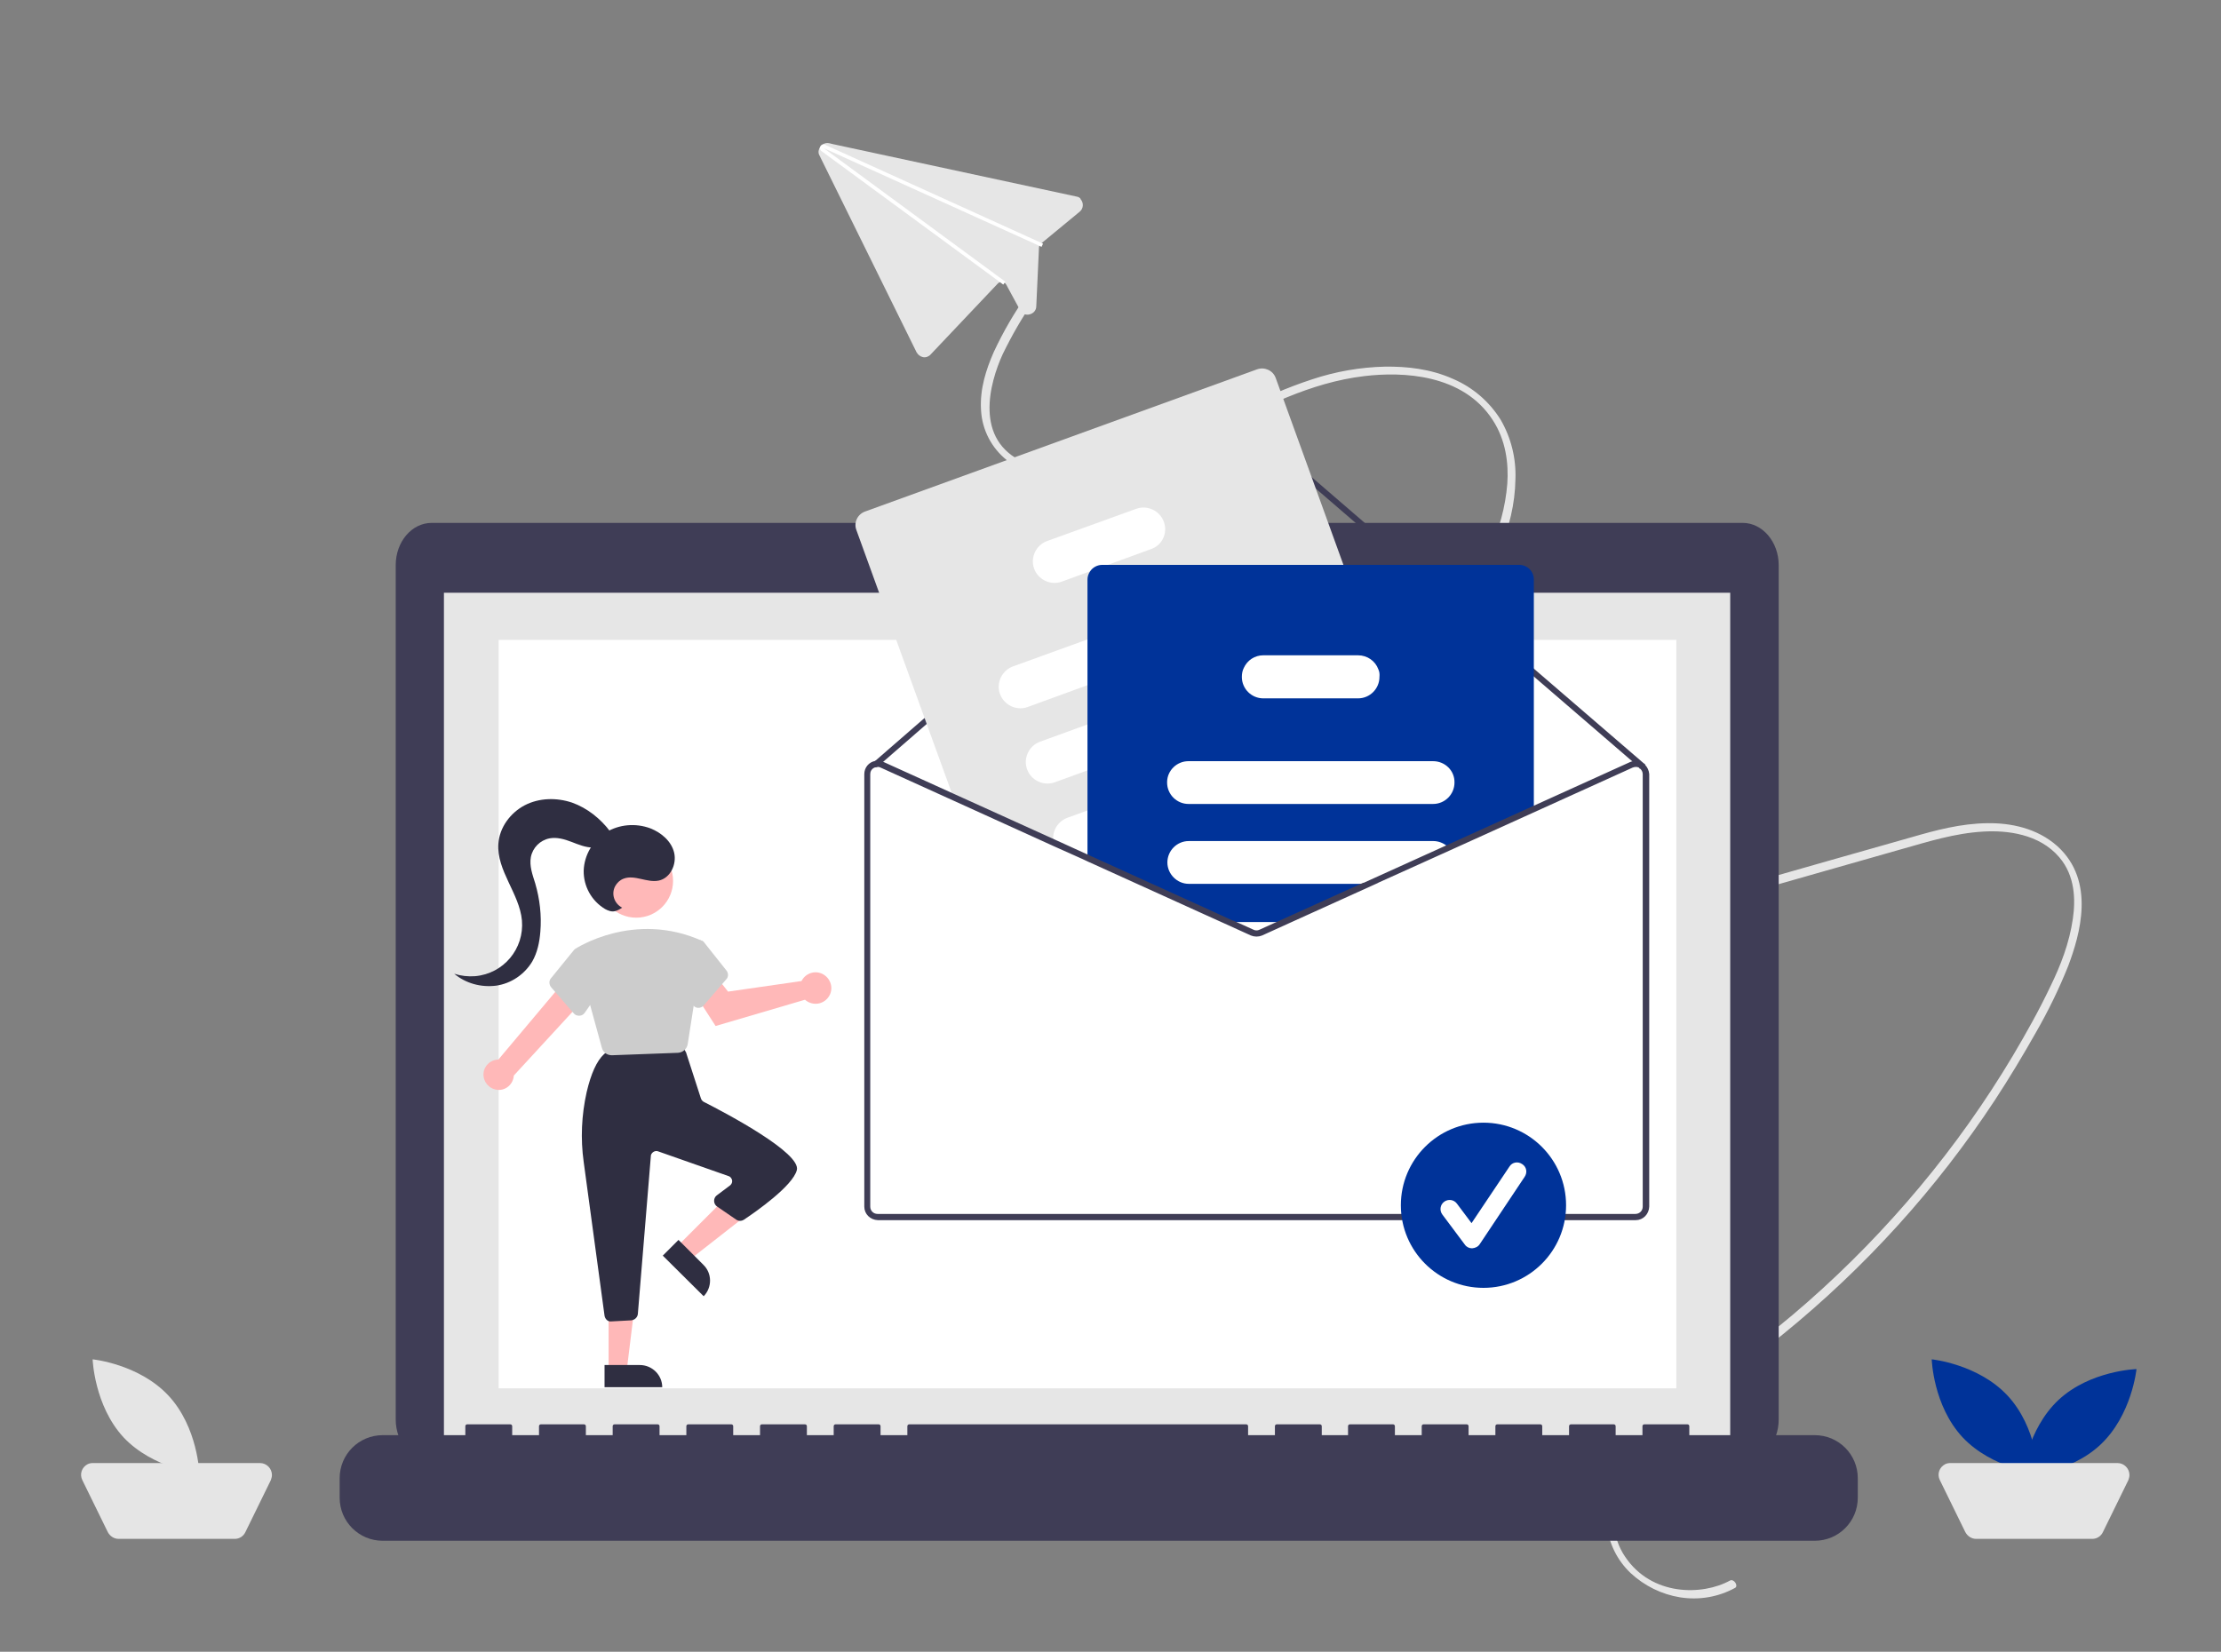 <?xml version="1.0" encoding="utf-8"?>
<!-- Generator: Adobe Illustrator 27.2.0, SVG Export Plug-In . SVG Version: 6.00 Build 0)  -->
<svg version="1.1" id="mailmackenting" xmlns="http://www.w3.org/2000/svg" xmlns:xlink="http://www.w3.org/1999/xlink" x="0px"
	 y="0px" viewBox="0 0 820 610" style="enable-background:new 0 0 820 610;" xml:space="preserve">
<rect x="0" y="0" width="820" height="610" fill="#808080" stroke="none"/>
<style type="text/css">
	.st0{fill:#E6E6E6;}
	.st1{fill:#3F3D56;}
	.st2{fill:#FFFFFF;}
	.st3{fill:#003399;}
	.st4{fill:#E5E5E5;}
	.st5{fill:#3F3D56;stroke:#3F3D56;stroke-miterlimit:10;}
	.st6{fill:#FFB8B8;}
	.st7{fill:#2F2E41;}
	.st8{fill:#CCCCCC;}
</style>
<path class="st0" d="M638.7,583.7c-10.2,5.6-28.9,5.8-38.7-8.8c-4.9-7.2-4.7-15.1-3-21.7c2.4-9.1,7.7-16.8,13.7-23.2
	c7-7.4,15.2-13.4,23.5-19.2c8.2-5.8,16.3-11.7,24-18c30.4-24.7,56.8-53.8,78.3-86.5c5.3-8.1,10.3-16.4,15.1-24.9
	c4.6-8,8.6-16.2,12-24.7c4.3-11.5,10.2-31.3-4-44.2c-7.6-6.8-17.5-8.6-25.7-8.5c-10,0.1-19.2,2.6-28.2,5.2
	C664,321,622.3,333,580.6,344.9c-9.7,2.8-19.4,5.7-29.5,7.7c-9.5,1.9-19.5,3.1-29.9,1.7c-9.1-1.3-19.5-4.8-26.9-12.8
	c-6.1-6.6-8.4-15-8.7-22.6c-0.7-18.8,8-35.1,17.5-48.2c11.7-16.3,26.2-30.1,38.1-46.3c9.5-13.1,18-28.9,18.3-47.4
	c0.3-7.7-1.6-15.3-5.4-21.9c-4.2-6.8-10.4-12.1-17.7-15.2c-8.3-3.7-17-4.6-25-4.5c-9.2,0.2-18.3,1.8-27,4.7
	c-18.4,6-34.8,15.6-52.2,23.3c-8.5,3.8-17.4,7.4-27,9.2c-8.2,1.5-17.9,2.2-27-1.8c-18.8-8.2-12.8-29.5-8-40
	c3.4-7,7.3-13.8,11.8-20.2c0.9-1.4-1.8-3.2-2.7-1.9c-4.8,6.7-8.9,13.8-12.4,21.3c-2.8,6.4-5.2,13.6-4.7,21.5
	c0.4,7.3,3.9,14,9.6,18.5c7.2,5.6,16.3,6.7,23.8,6.5c9.9-0.2,18.9-2.7,27.5-5.9c9-3.4,17.6-7.5,26.1-11.7c17-8.3,34.3-17.6,54.5-20
	c14.2-1.7,36.4-0.8,47.4,16.2c4.9,7.5,5.9,16.1,5.4,23.5c-0.7,8.7-3,17.1-6.7,24.9c-16.2,35.5-52.2,55.4-64,94c-4,13.1-6.1,32,7,46
	c6.9,7.3,16.1,11.2,24.7,13c10.3,2.2,20.3,1.5,29.6,0c9.7-1.7,19.3-4,28.8-6.9c10.5-3,20.9-6,31.4-9l63.5-18.1l31.6-9
	c9.6-2.7,19.3-5.8,29.9-6.4c8.6-0.5,20.6,0.8,28,9.5c5.9,6.9,6,15.8,5,22.7c-1.3,9-4.5,17.2-8.2,24.8c-4.2,8.9-9,17.4-13.9,25.7
	c-10.2,17.1-21.7,33.3-34.4,48.5s-26.5,29.4-41.4,42.5c-7.5,6.6-15.3,12.9-23.4,18.9c-8.3,6.2-17,11.9-25.1,18.4
	c-7.3,5.9-14,12.5-18.9,20.6c-4.1,6.8-7.5,15-6.8,24.2c0.7,6.9,3.8,13.3,8.9,18.1c5.1,4.7,11.4,7.8,18.2,8.9
	c7,1.1,14.1-0.1,20.3-3.5C641.9,585.7,640.2,582.9,638.7,583.7L638.7,583.7z"/>
<path id="f8c762bc-b7e7-4c8e-b73e-f411c620c2bd-611" class="st1" d="M643.4,193.1h-197v-4.7h-89.3v4.7H159.4
	c-7.4,0-13.3,7-13.3,15.6l0,0l0,0v315.5c0,8.6,6,15.6,13.3,15.6h484c7.4,0,13.3-7,13.3-15.6V208.7
	C656.7,200.1,650.7,193.1,643.4,193.1z"/>
<rect id="febd0196-f53d-4e2b-8506-d3dc9ab4b723" x="163.9" y="218.9" class="st0" width="474.9" height="316"/>
<rect id="a687e43e-dc25-402c-aff7-aaf80cd82cec" x="184.1" y="236.3" class="st2" width="434.8" height="276.4"/>
<path id="a3b325e1-b438-4eea-a78d-99975bd1014d-612" class="st1" d="M670,530h-46.3v-3.3c0-0.4-0.3-0.7-0.7-0.7l0,0h-15.9
	c-0.4,0-0.7,0.3-0.7,0.7l0,0l0,0v3.3h-9.9v-3.3c0-0.4-0.3-0.7-0.7-0.7l0,0H580c-0.4,0-0.7,0.3-0.7,0.7l0,0l0,0v3.3h-9.9v-3.3
	c0-0.4-0.3-0.7-0.7-0.7l0,0h-15.9c-0.4,0-0.7,0.3-0.7,0.7l0,0l0,0v3.3h-9.9v-3.3c0-0.4-0.3-0.7-0.7-0.7l0,0h-15.9
	c-0.4,0-0.7,0.3-0.7,0.7l0,0l0,0v3.3H515v-3.3c0-0.4-0.3-0.7-0.7-0.7l0,0h-15.9c-0.4,0-0.7,0.3-0.7,0.7l0,0l0,0v3.3H488v-3.3
	c0-0.4-0.3-0.7-0.7-0.7l0,0h-15.9c-0.4,0-0.7,0.3-0.7,0.7l0,0l0,0v3.3h-9.9v-3.3c0-0.4-0.3-0.7-0.7-0.7l0,0H335.7
	c-0.4,0-0.7,0.3-0.7,0.7l0,0l0,0v3.3h-9.9v-3.3c0-0.4-0.3-0.7-0.7-0.7l0,0h-15.9c-0.4,0-0.7,0.3-0.7,0.7l0,0l0,0v3.3h-9.9v-3.3
	c0-0.4-0.3-0.7-0.7-0.7l0,0h-15.9c-0.4,0-0.7,0.3-0.7,0.7l0,0l0,0v3.3h-9.9v-3.3c0-0.4-0.3-0.7-0.7-0.7l0,0h-15.9
	c-0.4,0-0.7,0.3-0.7,0.7l0,0l0,0v3.3h-9.9v-3.3c0-0.4-0.3-0.7-0.7-0.7l0,0h-15.9c-0.4,0-0.7,0.3-0.7,0.7l0,0l0,0v3.3h-9.9v-3.3
	c0-0.4-0.3-0.7-0.7-0.7l0,0h-15.9c-0.4,0-0.7,0.3-0.7,0.7l0,0l0,0v3.3h-9.9v-3.3c0-0.4-0.3-0.7-0.7-0.7l0,0h-15.9
	c-0.4,0-0.7,0.3-0.7,0.7l0,0l0,0v3.3h-30.5c-8.8,0-15.9,7.1-15.9,15.9v7.2c0,8.8,7.1,15.9,15.9,15.9H670c8.8,0,15.9-7.1,15.9-15.9
	v-7.2C685.9,537.1,678.8,530,670,530L670,530z"/>
<path id="b307d008-1640-4a06-af2e-4466e39d32c3-613" class="st3" d="M741.2,515.4c10.9,11.7,11.4,28.8,11.4,28.8s-17.1-1.8-28-13.4
	c-10.9-11.7-11.4-28.8-11.4-28.8S730.3,503.7,741.2,515.4z"/>
<path id="e6bb151c-e5ac-48bf-b05a-35e8b71544cc-614" class="st3" d="M775.4,533.6c-11.7,10.9-28.8,11.4-28.8,11.4s1.8-17.1,13.4-28
	c11.7-10.9,28.8-11.4,28.8-11.4S787.1,522.7,775.4,533.6z"/>
<path id="e2659c84-c871-46e0-a841-faed920e56d0-615" class="st4" d="M772.5,568.3h-42.9c-1.7,0-3.2-1-4-2.5l-9.4-19.2
	c-1.1-2.2-0.2-4.8,2-5.9c0.6-0.3,1.3-0.4,1.9-0.4h61.7c2.4,0,4.4,2,4.4,4.4c0,0.7-0.2,1.3-0.4,1.9l-9.4,19.2
	C775.7,567.3,774.2,568.3,772.5,568.3L772.5,568.3z"/>
<path id="b4ca1fea-0850-4eee-815e-097d11075e0d-616" class="st4" d="M62.2,515.4c10.9,11.7,11.4,28.8,11.4,28.8s-17.1-1.8-28-13.4
	C34.8,519.1,34.2,502,34.2,502S51.3,503.7,62.2,515.4z"/>
<path id="f6595469-42b3-4592-aaf8-acdcc6d1b7a1-617" class="st4" d="M86.7,568.3H43.8c-1.7,0-3.2-1-4-2.5l-9.4-19.2
	c-1.1-2.2-0.2-4.8,2-5.9c0.6-0.3,1.3-0.4,1.9-0.4H96c2.4,0,4.4,2,4.4,4.4c0,0.7-0.2,1.3-0.4,1.9l-9.4,19.2
	C89.9,567.3,88.4,568.3,86.7,568.3L86.7,568.3z"/>
<g>
	<path class="st5" d="M607,282.8c0,0.2,0,0.3-0.2,0.4c-0.2,0.3-0.6,0.3-0.9,0.1l-2.1-1.8l-36.2-31.2L466,162.7c-1.2-1-3-1-4.2,0
		L325,281.6l-1.2,1.1c0,0-0.1,0.1-0.2,0.1s-0.2,0.1-0.3,0.1c-0.2,0-0.3-0.1-0.4-0.2c-0.2-0.3-0.2-0.7,0.1-0.9l0,0l0.2-0.2L461,161.8
		c1.7-1.4,4.1-1.4,5.8,0l101.6,87.6l38.3,33C606.9,282.4,607,282.6,607,282.8z"/>
	<path class="st0" d="M529.7,301.6L528,297l-5.8-15.9l-12.4-34.2L496,208.6l-25-69c-1-2.8-4.1-4.2-6.9-3.2l-144.7,52.5
		c-2.8,1-4.3,4.1-3.2,6.9l35.5,97.9l0.6,1.7l37.2,16.9L400,317l1.7,0.8l44.3,20.1l1.7-0.6l29.1-10.5l43.9-15.9l5.9-2.1
		C529.3,307.5,530.7,304.4,529.7,301.6z"/>
	<path class="st2" d="M469.1,220.1c-1.5-4.1-6.1-6.3-10.2-4.8l-57.3,20.8l-27.6,10c-4.1,1.5-6.3,6.1-4.8,10.2s6.1,6.3,10.2,4.8l0,0
		l22.2-8.1l62.7-22.7C468.4,228.7,470.6,224.2,469.1,220.1z"/>
	<path class="st2" d="M479.1,247.9c-1.5-4.1-6.1-6.3-10.2-4.8l-9.7,3.5l-57.6,20.9l-17.6,6.4c-4.1,1.5-6.3,6.1-4.8,10.2
		s6.1,6.3,10.2,4.8l0,0l12.1-4.4l72.8-26.4c0.2-0.1,0.3-0.1,0.5-0.2C478.7,256.2,480.6,251.8,479.1,247.9z"/>
	<path class="st2" d="M489.3,276c-1.5-4.1-6.1-6.3-10.2-4.8l-27.2,9.9l-21.1,7.6l-29.3,10.6l-7.4,2.7c-3.5,1.3-5.7,4.8-5.2,8.5
		c0.1,0.5,0.2,1.1,0.4,1.6l10.5,4.7l1.7-0.6l0,0l53.1-19.3l29.8-10.8C488.7,284.7,490.8,280.1,489.3,276L489.3,276z"/>
	<path class="st2" d="M429.7,192.7c-1.5-4.1-6.1-6.3-10.2-4.8l-32.9,11.9c-4.1,1.5-6.3,6.1-4.8,10.2c1.5,4.1,6.1,6.3,10.2,4.8
		l10.4-3.8l6.9-2.5l15.6-5.7C429.1,201.4,431.2,196.9,429.7,192.7z"/>
	<path class="st3" d="M560.9,208.6H407c-1.8,0-3.6,0.9-4.6,2.5c-0.6,0.9-0.9,1.9-0.9,2.9v103.6l44.3,20.1l6.2,2.8l9.9,4.5
		c1.2,0.5,2.5,0.5,3.7,0l9.9-4.5l30.9-14l28.8-13l31.1-14.1V214C566.3,211,563.9,208.6,560.9,208.6z"/>
	<path class="st2" d="M529.1,281.1h-90.3c-4.3,0-7.8,3.4-7.9,7.6c0,0.1,0,0.2,0,0.3c0,4.4,3.6,7.9,7.9,7.9h90.3
		c4.4,0,7.9-3.6,7.9-7.9C537.1,284.6,533.5,281.1,529.1,281.1z"/>
	<path class="st2" d="M534.3,312.5c-1.4-1.2-3.3-1.9-5.1-1.9h-90.3c-4.4,0-7.9,3.6-7.9,7.9s3.6,7.9,7.9,7.9h67.6l28.8-13
		C534.9,313.1,534.6,312.8,534.3,312.5z"/>
	<path class="st2" d="M452.2,340.5l9.9,4.5c1.2,0.5,2.5,0.5,3.7,0l9.9-4.5H452.2z"/>
	<path class="st2" d="M508.9,247.2c-1.1-3.1-4.1-5.2-7.5-5.2h-35c-3.1,0-5.9,1.8-7.2,4.7c-0.5,1-0.7,2.1-0.7,3.3
		c0,4.4,3.6,7.9,7.9,7.9h35c4.4,0,7.9-3.6,7.9-7.9C509.4,249,509.3,248,508.9,247.2z"/>
	<path class="st5" d="M503.4,326.5l-30.9,14l-7.3,3.3c-0.8,0.4-1.8,0.4-2.6,0l-7.3-3.3h-3.1l9.9,4.5c1.2,0.5,2.5,0.5,3.7,0l9.9-4.5
		l30.9-14H503.4z M503.4,326.5l-30.9,14l-7.3,3.3c-0.8,0.4-1.8,0.4-2.6,0l-7.3-3.3h-3.1l9.9,4.5c1.2,0.5,2.5,0.5,3.7,0l9.9-4.5
		l30.9-14H503.4z M503.4,326.5l-30.9,14l-7.3,3.3c-0.8,0.4-1.8,0.4-2.6,0l-7.3-3.3h-3.1l9.9,4.5c1.2,0.5,2.5,0.5,3.7,0l9.9-4.5
		l30.9-14H503.4z M607,282.8c-0.2-0.2-0.5-0.4-0.8-0.6c-1.3-0.8-2.9-0.9-4.2-0.3l-67.7,30.7l-30.9,14l-30.9,14l-7.3,3.3
		c-0.8,0.4-1.8,0.4-2.6,0l-7.3-3.3l-7.6-3.5l-46-20.9l0,0l-12.5-5.7l-37.5-17l-25.8-11.7c-0.3-0.1-0.5-0.2-0.8-0.3
		c-0.6-0.2-1.3-0.2-1.9,0c-2.1,0.4-3.6,2.2-3.6,4.4v159.7c0,2.5,2,4.4,4.5,4.5h279.8c2.5,0,4.4-2,4.5-4.5V285.9
		C608.3,284.7,607.8,283.6,607,282.8L607,282.8z M607,445.6c0,1.8-1.4,3.2-3.2,3.2H324c-1.8,0-3.2-1.4-3.2-3.2V285.9
		c0-1.1,0.5-2.1,1.5-2.7c0.3-0.2,0.7-0.3,1-0.4c0.1,0,0.2,0,0.3-0.1c0.1,0,0.2,0,0.4,0c0.5,0,0.9,0.1,1.3,0.3l26.9,12.2l37.2,16.9
		l10.5,4.7l1.7,0.8l44.3,20.1l6.2,2.8l9.9,4.5c1.2,0.5,2.5,0.5,3.7,0l9.9-4.5l30.9-14l28.8-13l67.3-30.5c1-0.4,2.1-0.4,3,0.2
		c0.1,0,0.1,0.1,0.1,0.1c0.1,0,0.1,0.1,0.1,0.1c0.7,0.6,1.2,1.5,1.2,2.5L607,445.6z M503.4,326.5l-30.9,14l-7.3,3.3
		c-0.8,0.4-1.8,0.4-2.6,0l-7.3-3.3h-3.1l9.9,4.5c1.2,0.5,2.5,0.5,3.7,0l9.9-4.5l30.9-14H503.4z M503.4,326.5l-30.9,14l-7.3,3.3
		c-0.8,0.4-1.8,0.4-2.6,0l-7.3-3.3h-3.1l9.9,4.5c1.2,0.5,2.5,0.5,3.7,0l9.9-4.5l30.9-14H503.4z M399.9,316.8l1.7,0.8v-1.4
		L399.9,316.8z M503.4,326.5l-30.9,14l-7.3,3.3c-0.8,0.4-1.8,0.4-2.6,0l-7.3-3.3h-3.1l9.9,4.5c1.2,0.5,2.5,0.5,3.7,0l9.9-4.5
		l30.9-14H503.4z"/>
</g>
<g>
	<path class="st6" d="M178.6,397.9c-0.6-3,1.4-5.9,4.4-6.5c0.3-0.1,0.6-0.1,1-0.1l24.8-29.5l6.2,7.9l-25.3,27.5
		c-0.2,3.1-2.8,5.5-5.9,5.3C181.2,402.3,179.1,400.4,178.6,397.9L178.6,397.9z"/>
	<path class="st6" d="M296.4,361.5c-0.2,0.3-0.3,0.5-0.5,0.8l-27.1,3.9l-4.1-5.2l-8.7,5.2l8.2,12.7l33-9.7c2.4,2.1,6,2,8.2-0.4
		s2-6-0.4-8.2s-6-2-8.2,0.4C296.7,361.1,296.6,361.3,296.4,361.5z"/>
	<polygon class="st6" points="250.1,460.2 254.9,465 275.6,448.8 268.6,441.7 	"/>
	<path class="st7" d="M259.8,478.7l-15.1-15l0,0l5.8-5.8l0,0l9.2,9.2C262.9,470.2,263,475.4,259.8,478.7L259.8,478.7L259.8,478.7
		L259.8,478.7z"/>
	<polygon class="st6" points="224.7,506 231.4,506 234.6,479.9 224.7,479.9 	"/>
	<path class="st7" d="M244.5,512.3h-21.3l0,0v-8.2l0,0h13C240.8,504.1,244.5,507.8,244.5,512.3L244.5,512.3L244.5,512.3L244.5,512.3
		z"/>
	<path class="st7" d="M223.2,485.9l-7.7-56.8c-1.2-8.6-0.8-17.3,1.1-25.8c1.6-6.8,3.7-11.5,6.4-14c0.4-0.4,0.9-0.6,1.5-0.7l25.4-2.7
		c1-0.1,2,0.4,2.5,1.2l0.8,1.4c0.1,0.2,0.2,0.3,0.2,0.5l5.4,16.7c0.2,0.5,0.5,0.9,1,1.2c8.5,4.3,36,18.9,34.4,25.2
		c-1.5,5.9-15.3,15.5-19.5,18.3c-0.9,0.6-2,0.6-2.9,0l-7-4.8c-1.2-0.8-1.5-2.4-0.7-3.6c0.2-0.2,0.4-0.5,0.6-0.6l4.8-3.6
		c0.9-0.7,1.1-1.9,0.4-2.8c-0.2-0.3-0.6-0.6-1-0.7l-25.9-9.1c-1-0.4-2.2,0.2-2.6,1.2c-0.1,0.2-0.1,0.3-0.1,0.5l-4.8,58.3
		c-0.1,1.3-1.2,2.3-2.5,2.4l-7.4,0.4h-0.1C224.4,488.1,223.4,487.1,223.2,485.9z"/>
	<circle class="st6" cx="234.9" cy="325.3" r="13.6"/>
	<path class="st8" d="M222.2,386.9l-10-36.4l0.2-0.1c0.2-0.1,21.7-14.3,46.9-2.9l0.5,0.3l-5.9,37.8c-0.3,1.8-1.8,3.1-3.6,3.2
		l-24.3,0.9h-0.1C224.1,389.7,222.6,388.6,222.2,386.9z"/>
	<path class="st8" d="M211.8,374.2l-8.3-9.6c-0.8-0.9-0.9-2.4-0.1-3.3l8.7-10.7l6.7,1.8l3.5,12.4l-6.4,9.2c-0.5,0.7-1.2,1.1-2,1.1
		h-0.1C213,375.1,212.3,374.8,211.8,374.2z"/>
	<path class="st8" d="M257.8,372.2c-0.8,0-1.5-0.4-2-1.1l-6.4-9.2l3.1-13l6.1-1.7l1.1,0.5l8.5,10.7c0.8,1,0.8,2.4-0.1,3.3l-8.3,9.6
		C259.3,371.9,258.6,372.2,257.8,372.2C257.9,372.2,257.8,372.2,257.8,372.2z"/>
	<path class="st7" d="M229.7,335.2c-2.9-1.5-4.1-5-2.6-7.9c0.7-1.3,1.8-2.3,3.1-2.8c4.1-1.6,8.7,1.6,13,0.7s6.7-6,5.7-10.3
		c-1-4.2-4.7-7.4-8.8-9c-5.4-2-11.5-1.5-16.4,1.5c-4.9,3.1-8,8.4-8.2,14.1c-0.1,5.8,2.9,11.2,7.9,14.2c1.1,0.6,2.4,1.1,3.6,0.8
		C227.9,336.3,228.8,335.8,229.7,335.2z"/>
	<path class="st7" d="M225.3,307.1c-3.6-4.8-8.5-8.7-14.1-10.7c-5.7-1.9-12.1-1.8-17.5,1c-5.3,2.8-9.3,8.2-9.7,14.2
		c-0.7,9.9,7.8,18.4,8.7,28.3c0.9,10.5-6.8,19.7-17.3,20.6c-2.6,0.2-5.2-0.1-7.7-0.9c4.3,3.6,9.9,5.1,15.5,4.4
		c5.5-0.8,10.4-4.1,13.3-8.9c1.9-3.3,2.7-7.2,3-11c0.5-6-0.2-12.1-1.9-17.9c-1-3.2-2.2-6.4-1.6-9.7c0.7-3.5,3.4-6.2,6.9-6.9
		c2.7-0.5,5.5,0.3,8.1,1.3s5.2,2.1,8,2.1c2.8,0.1,5.8-1.2,6.9-3.8L225.3,307.1z"/>
</g>
<circle class="st3" cx="547.7" cy="445.1" r="30.5"/>
<path class="st2" d="M543.5,461c-1.1,0-2.1-0.5-2.7-1.4l-8.3-11.1c-1.1-1.5-0.8-3.6,0.7-4.7s3.6-0.8,4.7,0.7l0,0l5.4,7.2l14-20.9
	c1-1.6,3.1-2,4.7-0.9c1.6,1,2,3.1,0.9,4.7l-16.6,24.9C545.7,460.4,544.7,460.9,543.5,461C543.6,460.9,543.5,461,543.5,461z"/>
<g>
	<path class="st0" d="M397.5,72.6l-90.1-19.4l-1.2-0.3c-1.7-0.4-3.5,0.7-3.9,2.5c-0.2,0.7-0.1,1.5,0.3,2.1l35.8,72.6
		c0.5,0.9,1.4,1.6,2.4,1.8s2.1-0.2,2.8-1l24.8-26.2c0.4-0.4,0.9-0.6,1.4-0.6c0.7,0,1.4,0.4,1.7,1l5.1,9.4c0.7,1.3,2.1,2,3.5,1.6l0,0
		c1.4-0.3,2.5-1.5,2.5-3l1-21.7c0-0.3,0.1-0.5,0.2-0.8c0.1-0.2,0.3-0.5,0.5-0.6l14.3-11.8c1.4-1.1,1.6-3.2,0.4-4.6
		C398.9,73.1,398.2,72.7,397.5,72.6L397.5,72.6z"/>
	<path class="st2" d="M385.1,90l-0.6,1.2l-0.3-0.2l0,0l-80.1-36.3l66.9,49.2l0,0l0.2,0.1l-0.8,1.1l-1.2-0.9l-65.9-48.4
		c-0.6-0.4-0.8-1.3-0.3-1.9c0.3-0.5,0.9-0.7,1.5-0.5c0.1,0,0.1,0,0.2,0.1l80.2,36.4L385.1,90z"/>
</g>
</svg>
